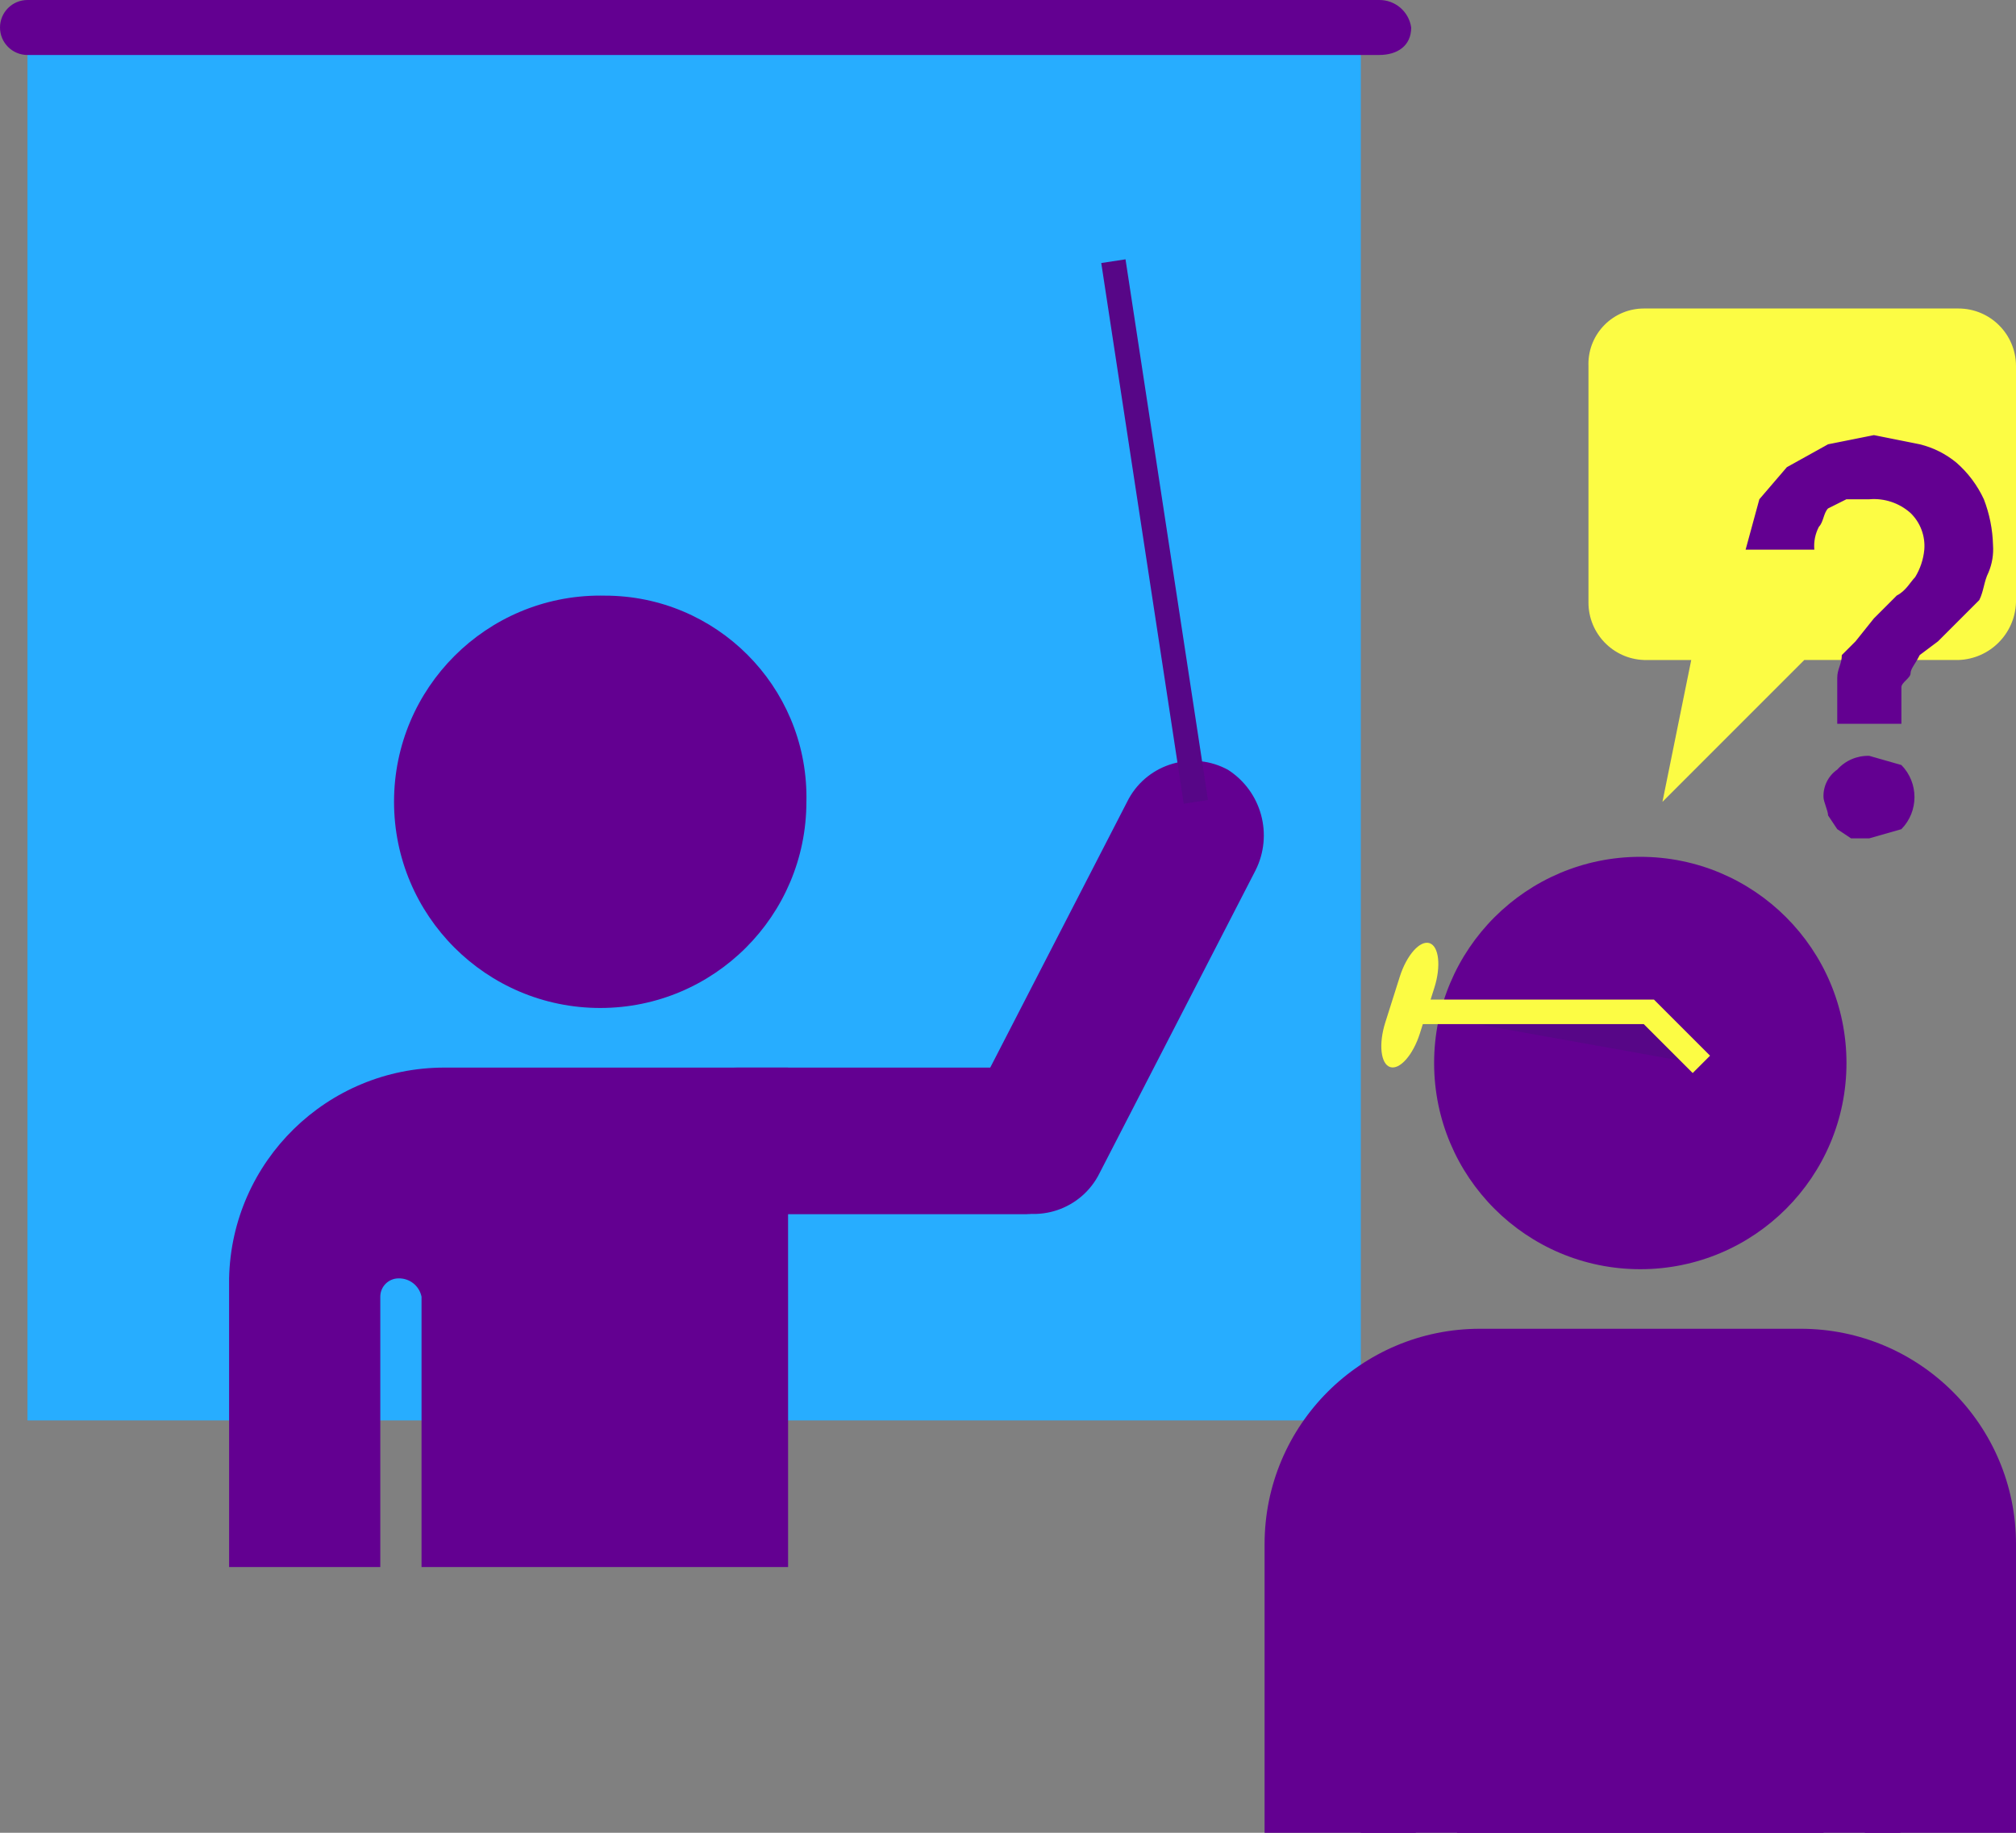 <?xml version="1.0" encoding="utf-8"?>
<!-- Generator: Adobe Illustrator 16.0.4, SVG Export Plug-In . SVG Version: 6.00 Build 0)  -->
<!DOCTYPE svg PUBLIC "-//W3C//DTD SVG 1.1//EN" "http://www.w3.org/Graphics/SVG/1.1/DTD/svg11.dtd">
<svg version="1.1" id="圖層_1" xmlns="http://www.w3.org/2000/svg" xmlns:xlink="http://www.w3.org/1999/xlink" x="0px" y="0px"
	 width="492.8px" height="448px" viewBox="0 0 492.8 448" enable-background="new 0 0 492.8 448" xml:space="preserve">
<rect x="0" y="0" width="492.8" height="448" fill="#808080" stroke="none"/>
<g>
	<g>
		<rect x="6.72" y="10.081" fill="#27ADFF" width="325.92" height="337.12"/>
		<path fill="#630091" d="M451.361,259.84c0,27.835-22.564,50.4-50.398,50.4c-27.836,0-50.4-22.565-50.4-50.4s22.564-50.4,50.4-50.4
			C428.796,209.44,451.361,232.005,451.361,259.84L451.361,259.84z"/>
		<path fill="#630091" d="M440.162,324.8h-78.4c-29.072,0-52.641,23.568-52.641,52.642l0,0V448h36.961v-64.96
			c0-3.093,2.506-5.6,5.6-5.6c2.648,0.54,4.533,2.896,4.479,5.6V448h89.602v-64.96c0-3.093,2.506-5.6,5.6-5.6
			c2.648,0.54,4.535,2.896,4.48,5.6V448H492.8v-70.56C492.8,348.368,469.234,324.8,440.162,324.8L440.162,324.8z"/>
		<path fill="#630091" d="M197.121,196c-0.008,27.835-22.578,50.394-50.412,50.388c-27.836-0.008-50.395-22.578-50.389-50.414
			c0.008-27.834,22.578-50.395,50.414-50.388c0.369,0,0.738,0.004,1.107,0.013c27.217-0.007,49.285,22.051,49.293,49.267
			C197.135,195.246,197.129,195.624,197.121,196z"/>
		<path fill="#630091" d="M192.641,313.6v-52.64h-84c-28.639-0.007-52.031,22.886-52.639,51.521v70.561h36.959v-66.08
			c0-2.475,2.006-4.48,4.479-4.48l0,0c2.703-0.054,5.061,1.832,5.602,4.48v66.08h89.6v-66.08l0,0V313.6L192.641,313.6z"/>
		<path fill="#630091" d="M267.681,278.88c0.018,9.476-7.344,17.328-16.801,17.92h-70.56c-9.895,0-17.918-8.022-17.918-17.92l0,0
			l0,0c0-9.896,8.023-17.92,17.918-17.92l0,0h70.562C260.337,261.552,267.699,269.404,267.681,278.88z"/>
		<path fill="#630091" d="M268.8,286.72c-4.365,8.882-15.105,12.544-23.986,8.179c-0.221-0.107-0.438-0.222-0.654-0.338l0,0
			c-8.23-5.271-11.137-15.92-6.719-24.641L275.521,196c4.365-8.882,15.105-12.543,23.986-8.178c0.221,0.107,0.438,0.221,0.652,0.338
			l0,0c8.232,5.27,11.139,15.919,6.721,24.64L268.8,286.72z"/>
		<line fill="none" stroke="#570687" stroke-width="6" stroke-miterlimit="10" x1="292.32" y1="196" x2="272.162" y2="63.84"/>
		<path fill="#630091" d="M344.96,6.72c0,4.48-3.359,6.72-7.84,6.72H6.72C3.009,13.44,0,10.432,0,6.72l0,0C0,3.009,3.009,0,6.72,0
			h330.4C341.048-0.04,344.4,2.833,344.96,6.72z"/>
		<path fill="#FCFC44" d="M388.291,89.479c-0.008-0.17-0.01-0.341-0.01-0.512c0.006-7.492,6.082-13.562,13.576-13.557h76.875l0,0
			c7.77,0,14.068,6.299,14.068,14.069v57.782c-0.26,7.66-6.408,13.809-14.068,14.068h-37.686L406.378,196l7.035-34.67h-11.557
			c-7.574-0.271-13.572-6.491-13.566-14.068V89.479z"/>
		<path fill="#630091" d="M449.103,176.92v-11.2c0-2.24,1.119-3.36,1.119-5.6l3.361-3.36l4.479-5.6l5.602-5.6
			c2.238-1.12,3.357-3.36,4.479-4.48c1.25-2.04,2.016-4.338,2.24-6.72c0.275-3.339-0.957-6.626-3.361-8.96
			c-2.756-2.457-6.398-3.672-10.078-3.36h-5.602l-4.479,2.24c-1.119,1.12-1.119,3.36-2.24,4.479c-0.904,1.72-1.295,3.665-1.119,5.6
			h-16.801l3.359-12.32l6.721-7.84l10.08-5.6l11.199-2.24l11.199,2.24c3.287,0.798,6.35,2.33,8.961,4.48
			c2.844,2.481,5.133,5.535,6.721,8.96c1.381,3.578,2.139,7.366,2.238,11.2c0.164,2.297-0.219,4.6-1.119,6.72
			c-1.119,2.24-1.119,4.48-2.238,6.72l-4.48,4.48l-5.6,5.6l-4.48,3.36c-1.121,2.24-2.24,3.36-2.24,4.48
			c0,1.12-2.238,2.24-2.238,3.36v8.96L449.103,176.92L449.103,176.92z M445.742,194.84c-0.096-2.666,1.17-5.197,3.359-6.72
			c1.988-2.226,4.859-3.456,7.842-3.36l7.84,2.24c4.27,4.355,4.27,11.325,0,15.68l-7.84,2.24h-4.48l-3.359-2.24l-2.24-3.359
			C446.863,198.201,445.742,195.96,445.742,194.84z"/>
		<rect x="332.64" y="357.833" fill="#630091" width="131.914" height="90.167"/>
	</g>
	<g>
		<path fill="#FCFC44" d="M338.617,249.963c-1.66,5.243-1.115,10.137,1.209,10.871c2.324,0.736,5.586-2.951,7.246-8.193
			l3.559-11.234c1.66-5.243,1.115-10.137-1.209-10.872c-2.326-0.735-5.588,2.952-7.248,8.194L338.617,249.963z"/>
	</g>
	<polyline fill="#570687" stroke="#FCFC44" stroke-width="6" stroke-miterlimit="10" points="344.22,247.333 403.054,247.333 
		415.89,260.17 	"/>
</g>
</svg>
